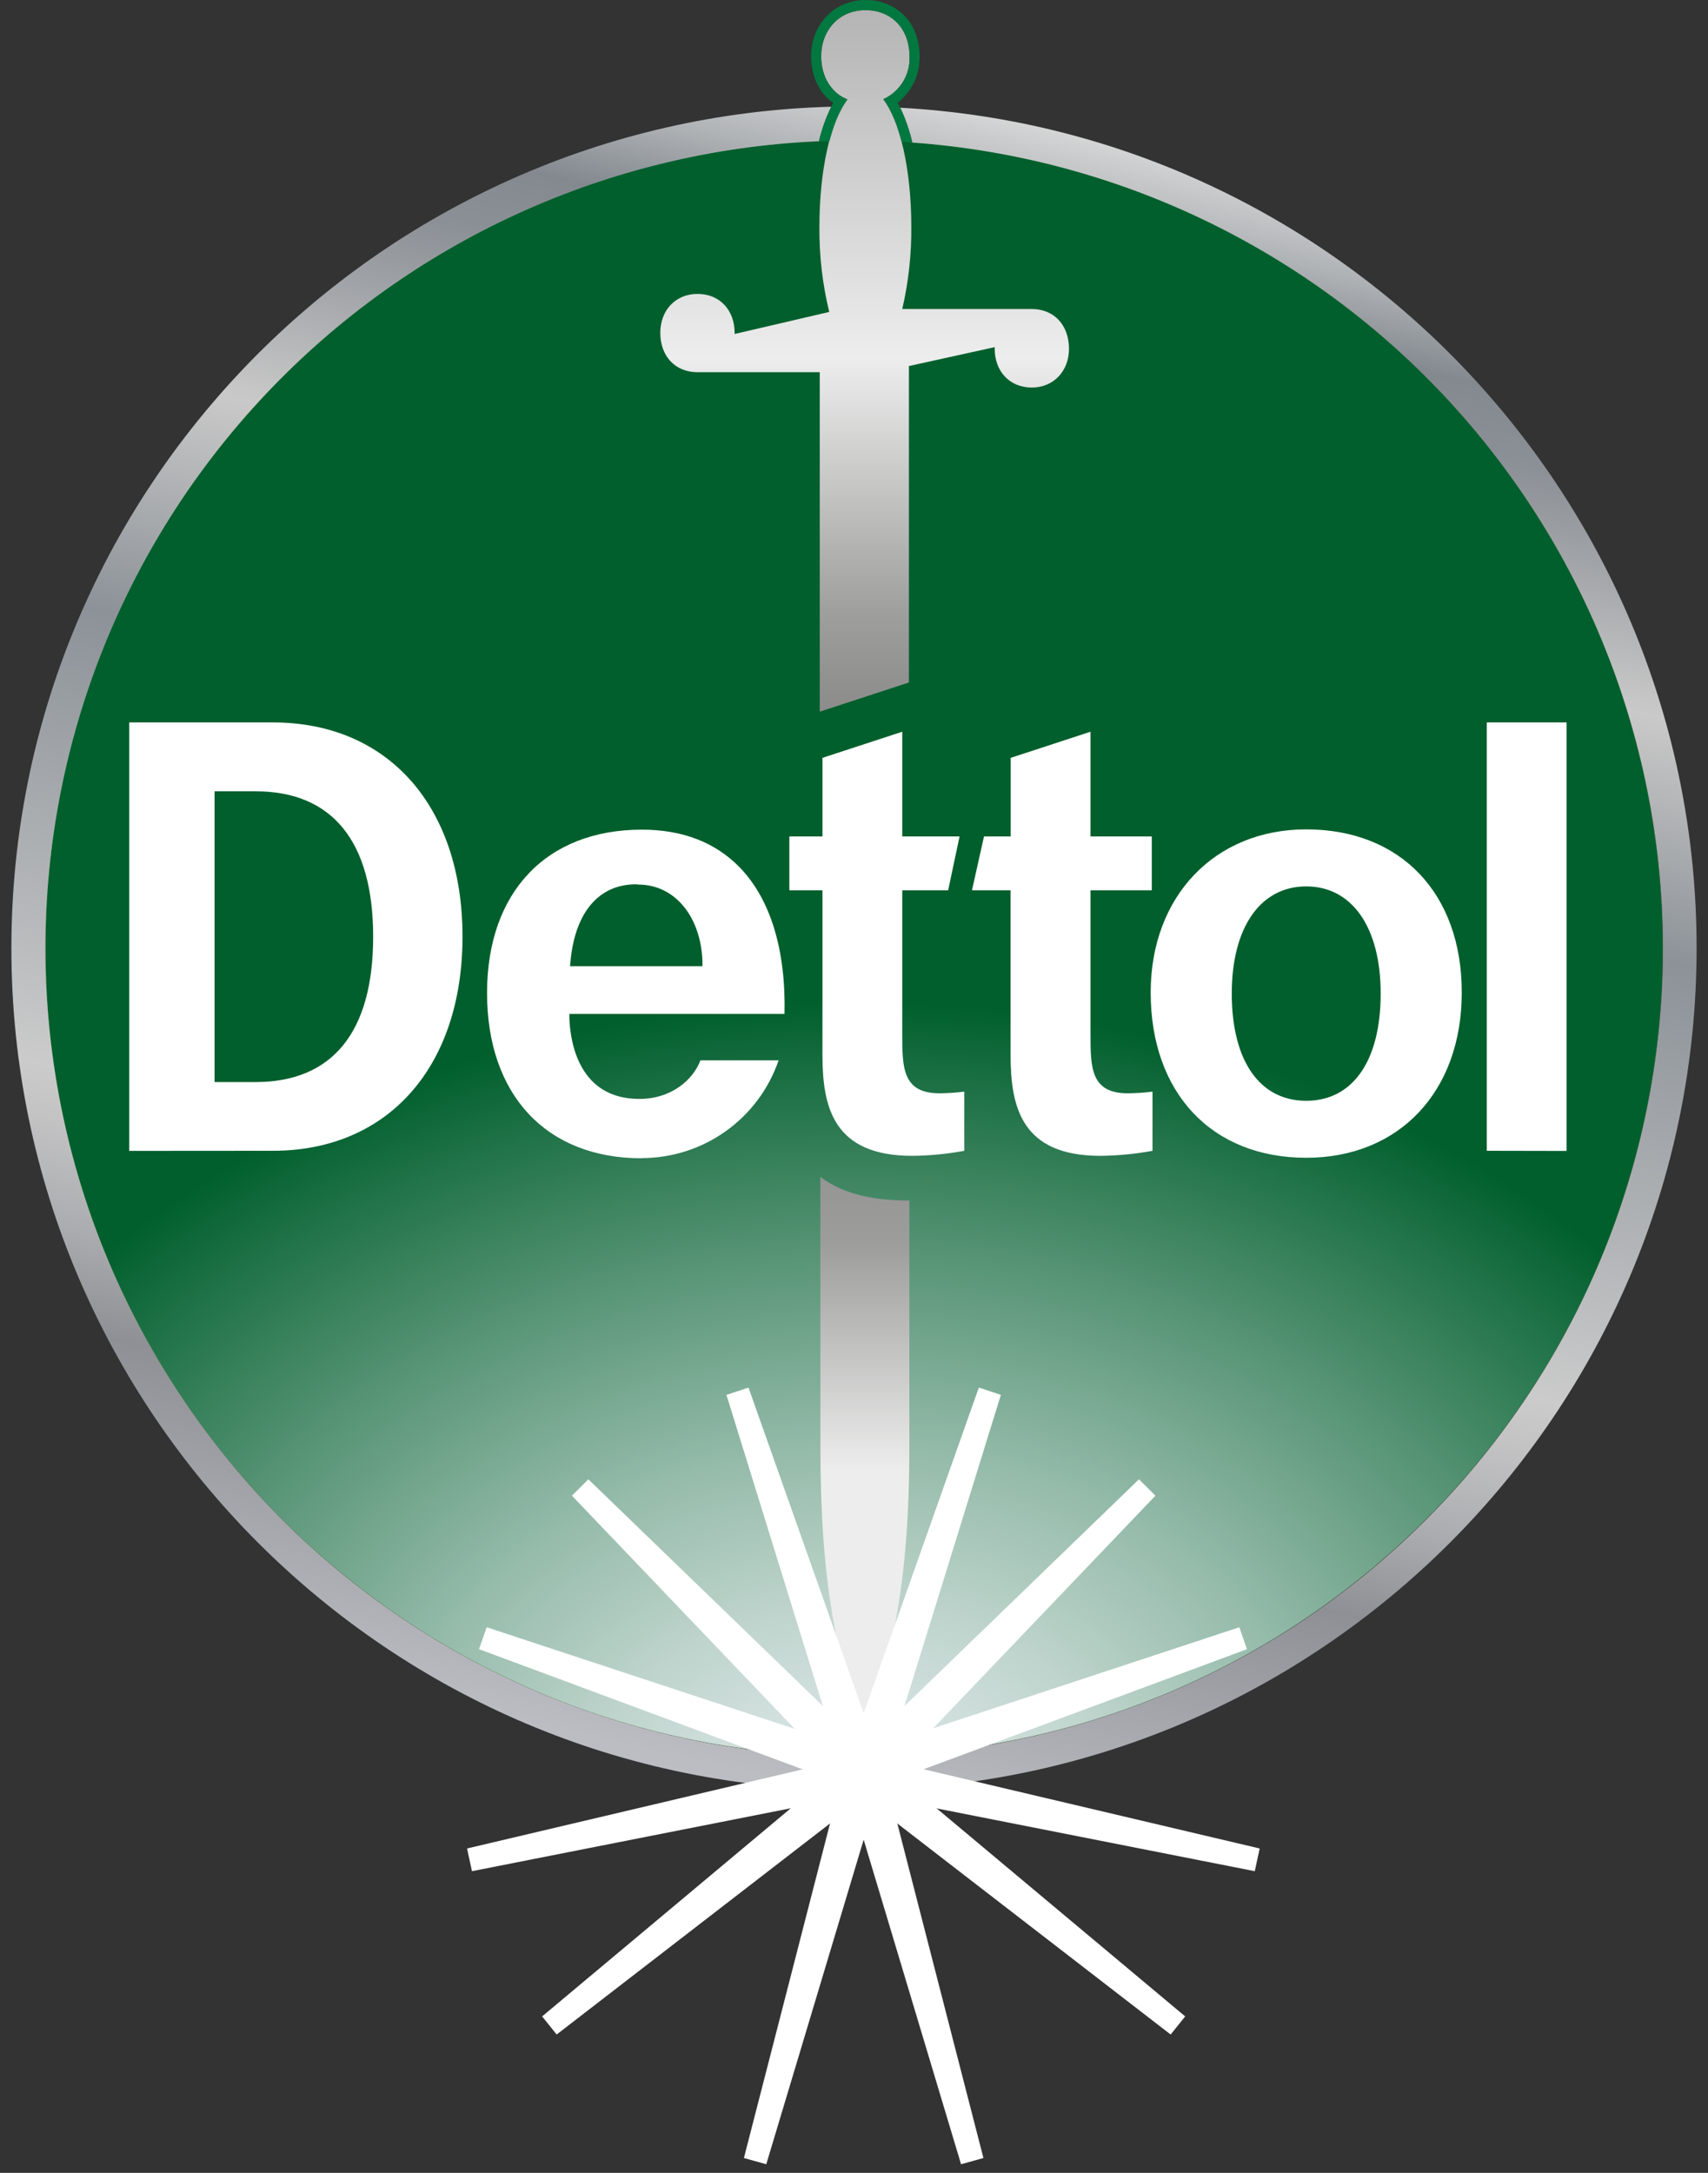 <?xml version="1.0" encoding="UTF-8"?> <svg xmlns="http://www.w3.org/2000/svg" width="114" height="145" viewBox="0 0 114 145" fill="none"><rect x="0" y="0" width="114" height="145" fill="#333333" stroke="none"/><path d="M110.965 63.515C111.1 33.745 87.047 9.502 57.241 9.367C27.435 9.232 3.163 33.256 3.028 63.025C2.893 92.795 26.946 117.038 56.752 117.173C86.557 117.308 110.829 93.284 110.965 63.515Z" fill="#53AD33"></path><g style="mix-blend-mode:multiply"><path style="mix-blend-mode:multiply" d="M57.249 117.174C87.054 117.039 111.107 92.797 110.972 63.027C110.837 33.257 86.565 9.234 56.759 9.369C26.953 9.504 2.9 33.746 3.035 63.516C3.171 93.286 27.443 117.309 57.249 117.174Z" fill="url(#paint0_radial_59_2382)"></path></g><path d="M60.085 7.189C60.435 7.933 60.705 8.712 60.891 9.513C74.901 10.521 87.966 16.944 97.312 27.418C106.657 37.892 111.547 51.592 110.942 65.608C110.338 79.625 104.287 92.854 94.074 102.486C83.862 112.119 70.292 117.396 56.247 117.197C42.202 116.998 28.787 111.339 18.852 101.421C8.918 91.503 3.245 78.108 3.038 64.08C2.832 50.052 8.109 36.496 17.748 26.291C27.387 16.086 40.629 10.036 54.662 9.425C54.85 8.63 55.124 7.858 55.48 7.123C25.167 7.932 0.76 32.81 0.76 63.273C0.76 94.247 25.988 119.445 57 119.445C88.012 119.445 113.24 94.247 113.24 63.273C113.24 33.336 89.665 8.792 60.085 7.189Z" fill="url(#paint1_linear_59_2382)"></path><path d="M87.184 77.26C80.877 77.26 76.802 72.928 76.802 66.229C76.802 59.82 81.073 55.345 87.184 55.345C93.49 55.345 97.565 59.618 97.565 66.229C97.565 72.84 93.394 77.26 87.184 77.26ZM87.184 59.151C84.121 59.151 82.214 61.894 82.214 66.302C82.214 70.785 84.073 73.458 87.184 73.458C90.294 73.458 92.153 70.785 92.153 66.302C92.153 61.894 90.25 59.151 87.184 59.151ZM8.627 76.8V48.209H18.221C25.907 48.209 30.87 53.819 30.87 62.501C30.87 71.182 25.907 76.793 18.221 76.793L8.627 76.8ZM14.322 72.208H17.054C22.207 72.208 24.906 68.854 24.906 62.508C24.906 56.162 22.189 52.805 17.054 52.805H14.322V72.208ZM64.359 76.804V72.847C63.809 72.916 63.256 72.953 62.703 72.958C60.221 72.958 60.221 71.211 60.221 69.001V59.412H63.284L64.046 55.816H60.221V48.83L54.894 50.573V55.816H52.685V59.412H54.894V70.395C54.894 73.895 55.631 77.131 60.891 77.131C62.055 77.119 63.215 77.007 64.359 76.796V76.804ZM76.924 76.804V72.847C76.374 72.916 75.821 72.953 75.267 72.958C72.786 72.958 72.786 71.211 72.786 69.001V59.412H76.876V55.816H72.786V48.83L67.459 50.573V55.816H65.677L64.874 59.412H67.451V70.395C67.451 73.895 68.188 77.131 73.448 77.131C74.614 77.119 75.777 77.007 76.924 76.796V76.804ZM104.563 76.804V48.209H99.236V76.793L104.563 76.804ZM42.816 77.293C36.465 77.293 32.508 73.064 32.508 66.262C32.508 59.541 36.465 55.364 42.842 55.364C45.558 55.364 47.756 56.217 49.38 57.89C51.426 60.008 52.457 63.383 52.362 67.659H38.004V67.99C38.071 69.597 38.663 73.333 42.672 73.333C44.84 73.333 46.269 72.035 46.751 70.759H51.968C51.315 72.664 50.081 74.318 48.44 75.488C46.799 76.658 44.832 77.285 42.816 77.282V77.293ZM42.448 59.011C39.992 59.011 38.398 60.85 38.081 64.107L38.048 64.475H46.884V64.148C46.777 61.133 45.017 59.03 42.606 59.03L42.448 59.011Z" fill="white"></path><path d="M54.758 96.373C54.758 106.3 55.921 110.124 57.684 116.684C59.444 110.124 60.696 106.289 60.696 96.373V80.117C58.487 80.117 56.319 79.749 54.754 78.528L54.758 96.373ZM68.865 20.621H60.221C60.639 18.82 60.841 16.976 60.825 15.128C60.825 11.304 60.055 8.02 58.955 6.623C59.502 6.375 59.961 5.968 60.273 5.455C60.585 4.942 60.735 4.347 60.703 3.748C60.703 1.994 59.577 0.674 57.758 0.674C56.032 0.674 54.813 1.994 54.813 3.748C54.813 5.152 55.49 6.2 56.554 6.638C55.45 8.042 54.691 11.315 54.691 15.128C54.674 17.044 54.894 18.954 55.347 20.816L49.033 22.287C49.033 22.261 49.033 22.235 49.033 22.209C49.033 20.739 48.08 19.613 46.552 19.613C45.08 19.613 44.071 20.717 44.071 22.209C44.071 23.791 45.087 24.838 46.552 24.838H54.714V47.492L60.666 45.543V24.427L66.391 23.165C66.389 23.2 66.389 23.234 66.391 23.268C66.391 24.739 67.344 25.861 68.872 25.861C70.326 25.861 71.35 24.758 71.35 23.268C71.339 21.669 70.337 20.621 68.865 20.621Z" fill="url(#paint2_linear_59_2382)"></path><g style="mix-blend-mode:multiply"><path d="M61.377 3.748C61.39 2.989 61.188 2.242 60.796 1.593C60.734 1.494 60.666 1.398 60.593 1.306C60.452 1.126 60.293 0.961 60.118 0.813C59.456 0.271 58.622 -0.017 57.766 0.001C55.708 0.001 54.14 1.611 54.14 3.748C54.136 4.223 54.209 4.696 54.357 5.148C54.494 5.563 54.705 5.949 54.979 6.288C55.163 6.51 55.376 6.705 55.612 6.869C55.568 6.95 55.524 7.038 55.48 7.123C55.124 7.858 54.85 8.63 54.663 9.425L55.366 9.399C55.428 9.167 55.491 8.947 55.561 8.733C55.732 8.169 55.964 7.626 56.253 7.112C56.304 7.024 56.356 6.943 56.407 6.862C56.459 6.781 56.514 6.707 56.566 6.638C56.299 6.531 56.051 6.383 55.83 6.2C55.49 5.891 55.223 5.511 55.047 5.087C54.871 4.663 54.79 4.206 54.81 3.748C54.792 3.249 54.897 2.754 55.115 2.305C55.333 1.856 55.658 1.468 56.062 1.174C56.139 1.118 56.22 1.068 56.304 1.023C56.567 0.883 56.85 0.787 57.144 0.736C57.349 0.696 57.557 0.676 57.766 0.677C59.577 0.677 60.711 1.997 60.711 3.751C60.74 4.35 60.589 4.944 60.276 5.456C59.962 5.967 59.502 6.373 58.955 6.619C59.082 6.788 59.198 6.965 59.301 7.149C59.589 7.67 59.82 8.221 59.989 8.792C60.059 9.009 60.122 9.23 60.181 9.465C60.416 9.465 60.656 9.491 60.891 9.509C60.781 9.064 60.66 8.642 60.523 8.255C60.401 7.89 60.254 7.532 60.085 7.185C60.026 7.068 59.967 6.954 59.908 6.847C60.023 6.762 60.133 6.67 60.236 6.571C60.611 6.205 60.906 5.765 61.102 5.279C61.299 4.793 61.392 4.271 61.377 3.748V3.748Z" fill="#00783F"></path></g><path d="M83.899 124.107L57.551 118.908L57.805 117.956L83.899 124.107Z" fill="white" stroke="white" stroke-width="1.55"></path><path d="M31.351 124.107L57.699 118.908L57.445 117.956L31.351 124.107Z" fill="white" stroke="white" stroke-width="1.55"></path><path d="M82.96 109.326L57.82 118.658L57.492 117.727L82.96 109.326Z" fill="white" stroke="white" stroke-width="1.55"></path><path d="M32.242 109.326L57.382 118.658L57.71 117.727L32.242 109.326Z" fill="white" stroke="white" stroke-width="1.55"></path><path d="M76.559 99.273L58.005 118.687L57.269 117.923L76.559 99.273Z" fill="white" stroke="white" stroke-width="1.55"></path><path d="M66.063 92.853L58.119 118.493L57.118 118.136L66.063 92.853Z" fill="white" stroke="white" stroke-width="1.55"></path><path d="M78.608 135.153L57.345 118.739L58.029 117.93L78.608 135.153Z" fill="white" stroke="white" stroke-width="1.55"></path><path d="M64.888 144.201L57.172 118.492L58.203 118.235L64.888 144.201Z" fill="white" stroke="white" stroke-width="1.55"></path><path d="M38.733 99.273L57.287 118.687L58.023 117.923L38.733 99.273Z" fill="white" stroke="white" stroke-width="1.55"></path><path d="M49.227 92.853L57.172 118.493L58.173 118.136L49.227 92.853Z" fill="white" stroke="white" stroke-width="1.55"></path><path d="M36.681 135.153L57.945 118.739L57.26 117.93L36.681 135.153Z" fill="white" stroke="white" stroke-width="1.55"></path><path d="M50.402 144.201L58.118 118.492L57.088 118.235L50.402 144.201Z" fill="white" stroke="white" stroke-width="1.55"></path><defs><radialGradient id="paint0_radial_59_2382" cx="0" cy="0" r="1" gradientUnits="userSpaceOnUse" gradientTransform="translate(57.254 120.807) rotate(89.74) scale(53.992 70.274)"><stop stop-color="#E4EBEC"></stop><stop offset="0.09" stop-color="#DAE5E4"></stop><stop offset="0.25" stop-color="#C0D5CE"></stop><stop offset="0.45" stop-color="#95BBAA"></stop><stop offset="0.68" stop-color="#5A9678"></stop><stop offset="0.95" stop-color="#0F6839"></stop><stop offset="1" stop-color="#005F2C"></stop></radialGradient><linearGradient id="paint1_linear_59_2382" x1="44.885" y1="117.217" x2="69.452" y2="7.574" gradientUnits="userSpaceOnUse"><stop stop-color="#BCBDC3"></stop><stop offset="0.17" stop-color="#8E9095"></stop><stop offset="0.23" stop-color="#ACADB0"></stop><stop offset="0.29" stop-color="#C3C3C4"></stop><stop offset="0.32" stop-color="#CBCBCB"></stop><stop offset="0.39" stop-color="#B9BBBD"></stop><stop offset="0.59" stop-color="#8C9298"></stop><stop offset="0.7" stop-color="#BCBDBE"></stop><stop offset="0.73" stop-color="#CAC9C9"></stop><stop offset="0.74" stop-color="#C5C5C5"></stop><stop offset="0.81" stop-color="#A1A4A8"></stop><stop offset="0.86" stop-color="#8B9096"></stop><stop offset="0.9" stop-color="#83898F"></stop><stop offset="0.95" stop-color="#B3B6B9"></stop><stop offset="1" stop-color="#DBDBDB"></stop></linearGradient><linearGradient id="paint2_linear_59_2382" x1="57.714" y1="116.684" x2="57.714" y2="0.674" gradientUnits="userSpaceOnUse"><stop stop-color="#EDEDED"></stop><stop offset="0.16" stop-color="#EDEDED"></stop><stop offset="0.29" stop-color="#9D9D9C"></stop><stop offset="0.51" stop-color="#706F6F"></stop><stop offset="0.65" stop-color="#9D9D9C"></stop><stop offset="0.8" stop-color="#EDEDED"></stop><stop offset="1" stop-color="#B4B4B4"></stop></linearGradient></defs></svg> 